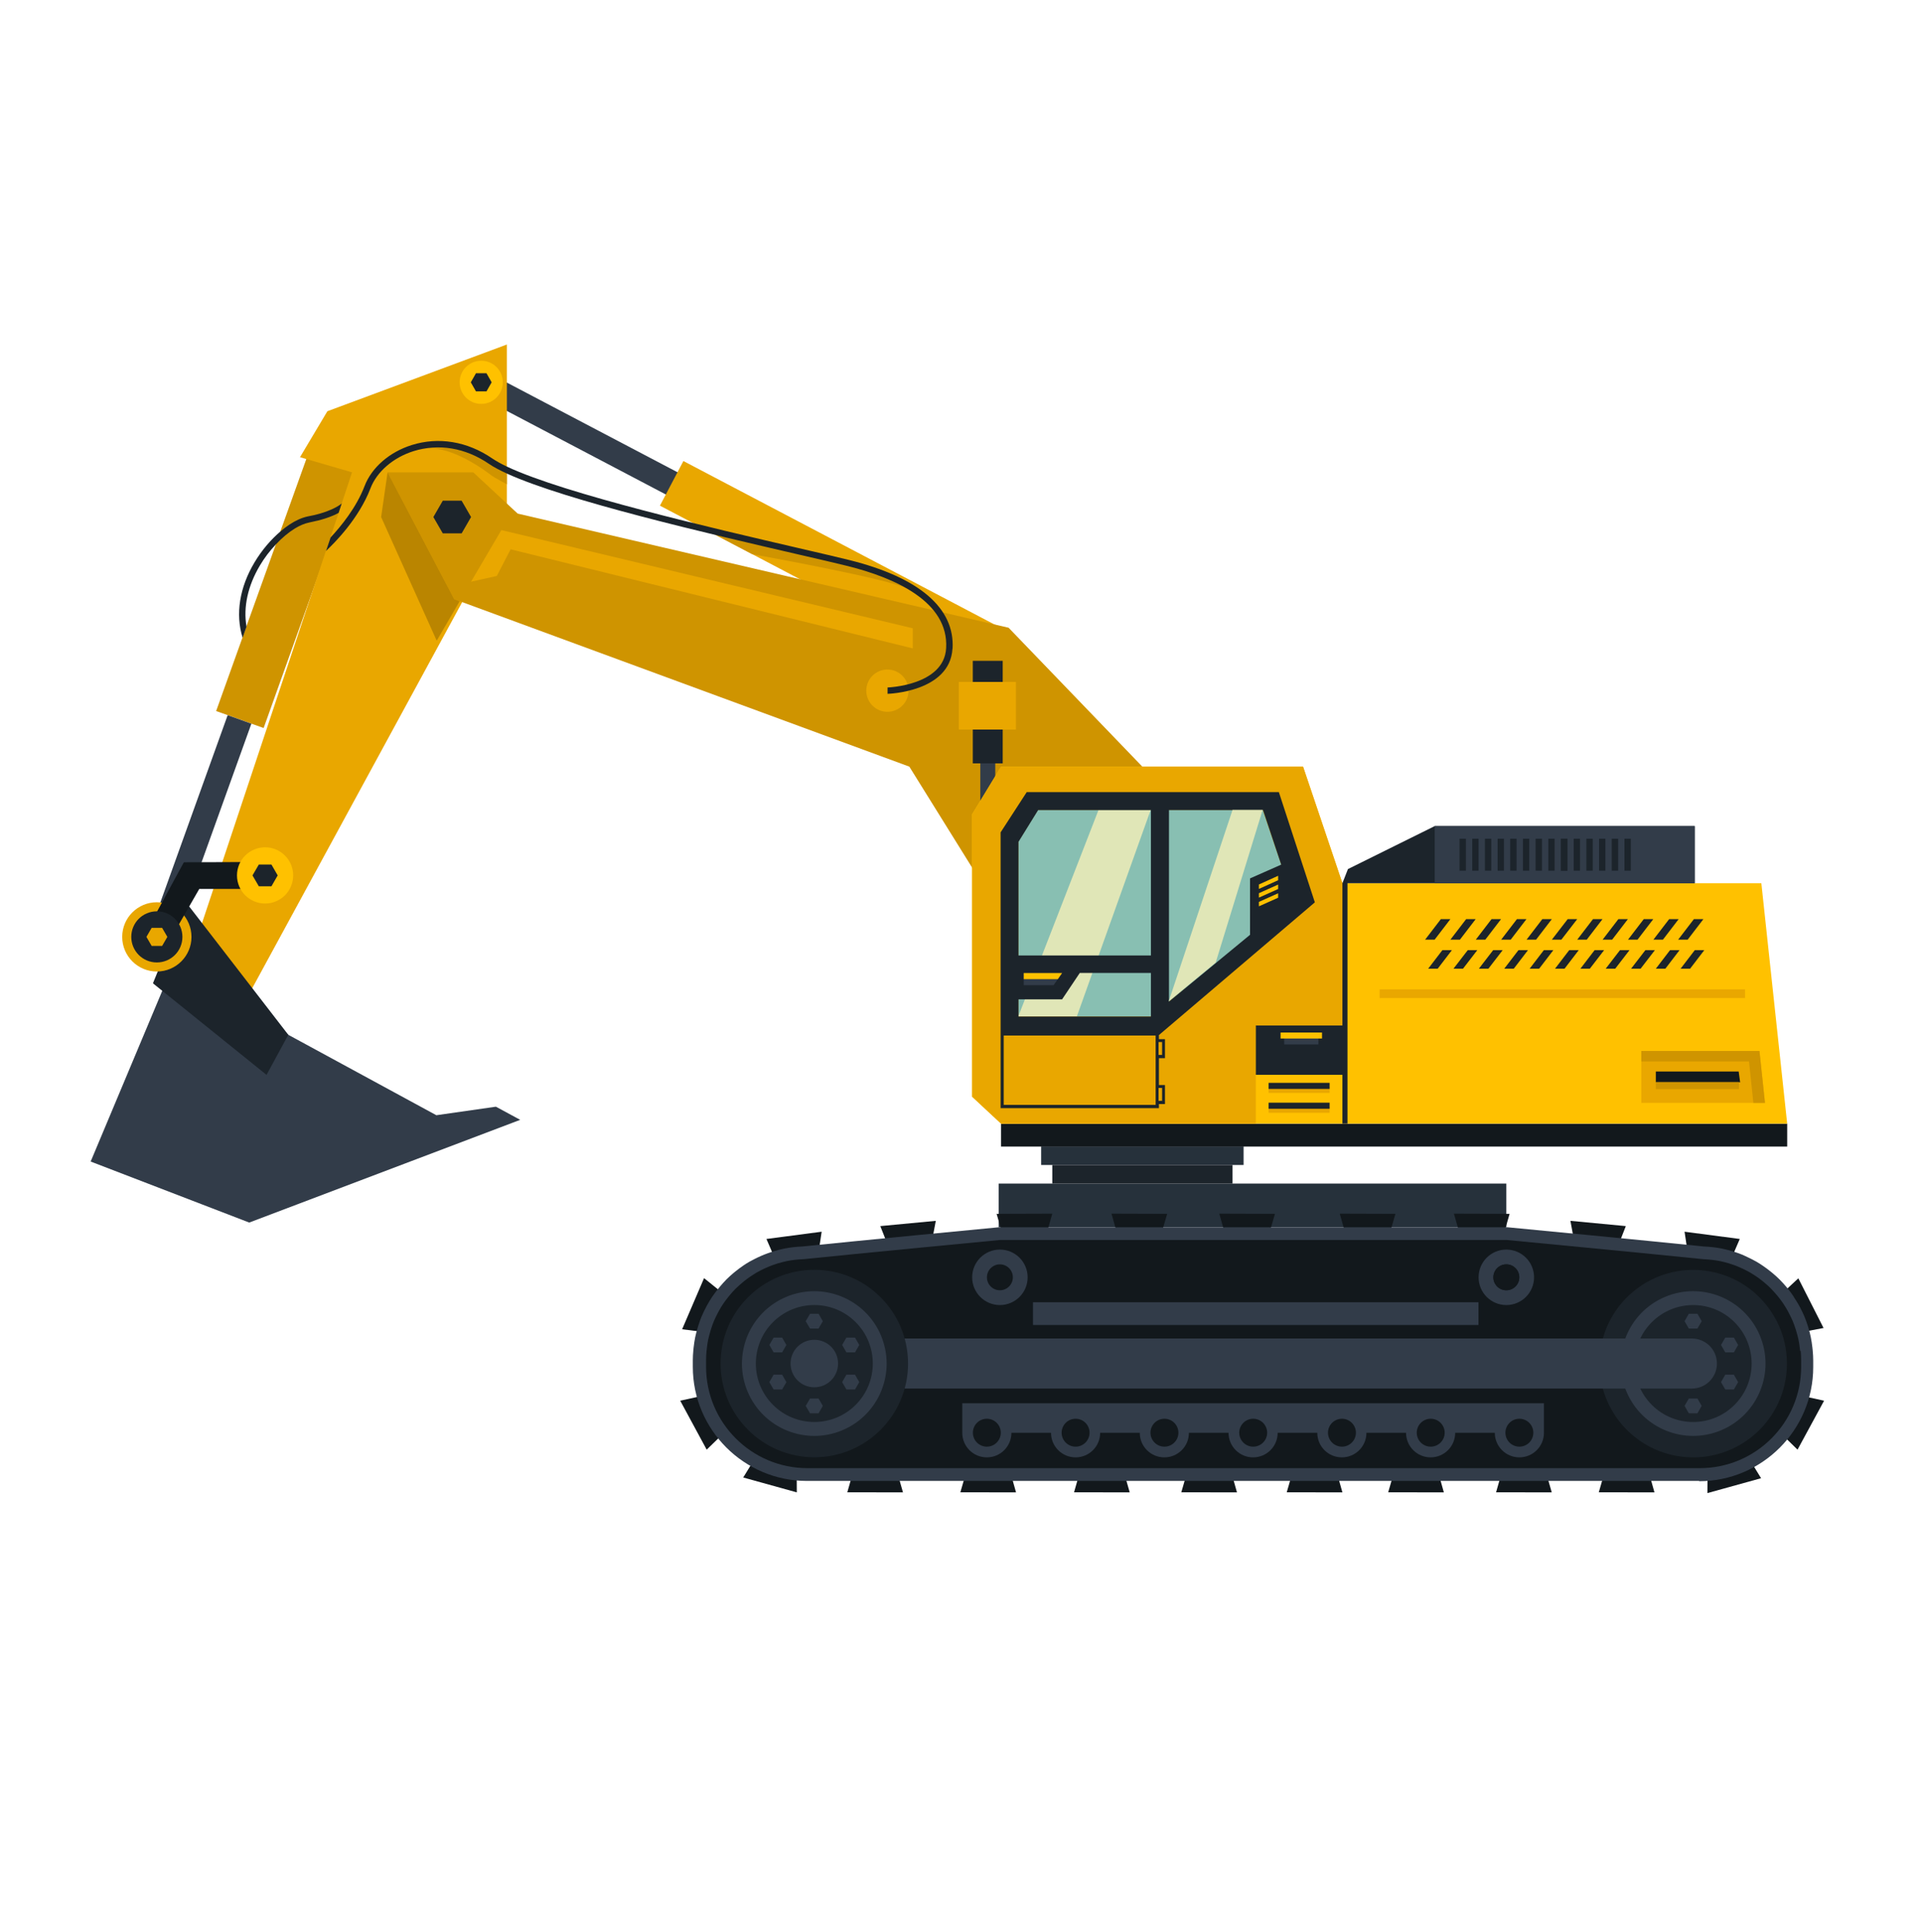 <?xml version="1.0" encoding="UTF-8"?><svg id="_レイヤー_2" xmlns="http://www.w3.org/2000/svg" xmlns:xlink="http://www.w3.org/1999/xlink" viewBox="0 0 212 213.13"><defs><style>.cls-1{fill:#cf9400;}.cls-2{fill:#1c242b;}.cls-3{fill:#12181c;}.cls-4{fill:#e0e6b7;}.cls-5{clip-path:url(#clippath);}.cls-6{fill:none;}.cls-7{fill:#26313b;}.cls-8{fill:#ffc100;}.cls-9{fill:#ba8500;}.cls-10{fill:#323c49;}.cls-11{fill:#e9a700;}.cls-12{fill:#88bfb2;}</style><clipPath id="clippath"><rect class="cls-6" width="212" height="213.13"/></clipPath></defs><g id="text"><g class="cls-5"><g><polygon class="cls-1" points="39.28 51.77 38.09 55.12 37.62 56.42 29.08 80.3 27.73 79.82 25.12 78.88 25.11 78.88 23.84 78.43 26.74 70.34 26.74 70.33 27.17 69.12 30.43 60.04 30.94 58.57 34.05 49.9 39.28 51.77"/><rect class="cls-10" x="10.1" y="89.44" width="24.38" height="2.78" transform="translate(-70.72 81.08) rotate(-70.23)"/><g><rect class="cls-10" x="78.75" y="27.8" width="2.77" height="57.4" transform="translate(167.43 11.84) rotate(117.72)"/><rect class="cls-11" x="88.5" y="42.92" width="5.56" height="38.86" transform="translate(188.94 10.55) rotate(117.72)"/></g><polygon class="cls-11" points="55.91 38 55.91 57.35 27.8 109.04 19.88 109.04 35.95 60.76 36.44 59.28 37.35 56.57 37.7 55.51 38.83 52.1 33.09 50.43 36.11 45.36 55.91 38"/><polygon class="cls-1" points="108.24 97.33 100.3 84.56 50.1 66.09 42.75 52.1 52.2 52.1 57.1 56.65 111.25 69.24 138.99 98.05 108.24 97.33"/><g><rect class="cls-10" x="108.13" y="73.85" width="1.65" height="17.93"/><rect class="cls-2" x="107.3" y="72.89" width="3.3" height="11.31"/></g><rect class="cls-7" x="110.16" y="130.55" width="55.99" height="4.81"/><polygon class="cls-3" points="191.9 136.66 191.05 138.63 186.13 137.99 185.81 135.86 191.9 136.66"/><polygon class="cls-3" points="179.33 135.24 178.55 137.24 173.61 136.77 173.22 134.66 179.33 135.24"/><polygon class="cls-3" points="160.37 133.87 160.96 135.94 165.92 135.95 166.51 133.89 160.37 133.87"/><polygon class="cls-3" points="147.78 133.87 148.36 135.94 153.32 135.95 153.92 133.89 147.78 133.87"/><polygon class="cls-3" points="122.6 133.87 123.18 135.94 128.14 135.95 128.74 133.89 122.6 133.87"/><polygon class="cls-3" points="134.49 133.87 135.07 135.94 140.03 135.95 140.63 133.89 134.49 133.87"/><polygon class="cls-3" points="84.54 136.66 85.39 138.63 90.31 137.99 90.63 135.86 84.54 136.66"/><polygon class="cls-3" points="97.1 135.24 97.89 137.24 102.82 136.77 103.22 134.66 97.1 135.24"/><polygon class="cls-3" points="75.03 154.5 77.12 154.04 79.49 158.4 77.95 159.9 75.03 154.5"/><polygon class="cls-3" points="81.98 162.97 83.1 161.14 87.88 162.47 87.89 164.61 81.98 162.97"/><polygon class="cls-3" points="75.24 146.62 77.37 146.89 79.33 142.33 77.66 140.98 75.24 146.62"/><polygon class="cls-3" points="201.2 154.5 199.1 154.04 196.74 158.4 198.27 159.9 201.2 154.5"/><polygon class="cls-3" points="194.25 163.05 193.13 161.22 188.35 162.54 188.33 164.69 194.25 163.05"/><polygon class="cls-3" points="182.49 164.61 181.91 162.55 176.95 162.53 176.35 164.6 182.49 164.61"/><polygon class="cls-3" points="136.44 164.61 135.86 162.55 130.9 162.53 130.3 164.6 136.44 164.61"/><polygon class="cls-3" points="148.07 164.61 147.49 162.55 142.53 162.53 141.93 164.6 148.07 164.61"/><polygon class="cls-3" points="159.26 164.61 158.68 162.55 153.72 162.53 153.12 164.6 159.26 164.61"/><polygon class="cls-3" points="171.16 164.61 170.57 162.55 165.61 162.53 165.02 164.6 171.16 164.61"/><polygon class="cls-3" points="124.61 164.61 124.02 162.55 119.06 162.53 118.47 164.6 124.61 164.61"/><polygon class="cls-3" points="116.07 133.87 115.48 135.94 110.52 135.95 109.93 133.89 116.07 133.87"/><polygon class="cls-3" points="112.07 164.61 111.49 162.55 106.53 162.53 105.93 164.6 112.07 164.61"/><polygon class="cls-3" points="99.6 164.61 99.01 162.55 94.05 162.53 93.46 164.6 99.6 164.61"/><polygon class="cls-3" points="201.14 146.48 199.03 146.88 196.79 142.46 198.36 141 201.14 146.48"/><path class="cls-10" d="m187.42,163.35h-98.41c-6.94,0-12.59-5.65-12.59-12.59v-.72c0-.35.02-.71.06-1.14l.03-.28c.05-.42.1-.77.17-1.11.07-.33.16-.67.28-1.08l.08-.26c.12-.37.23-.68.35-.97l.03-.06c.13-.31.28-.62.47-.98l.13-.24c.17-.31.36-.62.56-.92l.08-.11c.18-.26.37-.51.57-.75l.17-.21c.23-.28.47-.54.72-.8.25-.25.52-.49.79-.72l.21-.17c.27-.22.56-.44.86-.64l.04-.03c.2-.14.42-.27.64-.4.06-.03.11-.06.17-.09.15-.08.28-.15.4-.21.22-.11.44-.22.67-.32.13-.06.25-.11.38-.16.25-.1.5-.19.75-.27l.09-.03c.08-.03.16-.06.25-.08.39-.12.75-.21,1.1-.28l.15-.03c.57-.11,1.19-.18,1.88-.21,5.55-.58,21.5-2.1,21.66-2.12h.13s55.99,0,55.99,0c.16.02,16.11,1.54,21.66,2.12.68.03,1.3.1,1.88.21l.15.03c.35.07.71.17,1.11.28.08.03.16.05.25.08l.09.03c.25.08.5.17.74.27.13.05.26.11.38.17.22.1.44.21.66.32.12.06.24.13.36.19.1.05.15.08.2.11.22.13.43.26.63.4l.09.06c.26.18.55.39.83.62l.21.17c.25.21.5.43.74.67l.06.06c.25.25.49.52.72.79l.17.21c.2.24.39.49.56.75l.08.12s.02.03.03.05v.02c.2.28.36.56.53.85l.13.24c.19.36.34.67.47.98l.02.05c.12.29.24.61.36.98.03.09.06.18.08.27.12.4.21.74.27,1.07.07.33.12.69.17,1.11l.03.28c.04.43.06.79.06,1.14v.72c0,6.94-5.65,12.59-12.59,12.59Zm-107.41-17.16l-.02.04c-.11.26-.2.53-.29.8l-.06.2c-.08.28-.16.55-.22.84-.06.28-.1.57-.13.86l-.02.22c-.03.3-.05.59-.05.89v.72c0,5.4,4.39,9.79,9.79,9.79h98.41c5.4,0,9.79-4.39,9.79-9.79v-.72c0-.3-.02-.6-.05-.89l-.02-.22c-.03-.29-.07-.58-.13-.86-.06-.29-.13-.56-.22-.83l-.06-.2c-.09-.27-.18-.54-.29-.8l-.02-.04c-.11-.25-.23-.49-.35-.72l-.1-.18c-.12-.21-.24-.42-.37-.61l-.06-.06-.06-.12c-.14-.21-.3-.41-.46-.6l-.13-.16c-.17-.2-.34-.4-.53-.59l-.03-.03c-.2-.2-.4-.38-.62-.56l-.16-.13c-.21-.17-.43-.34-.65-.49l-.02-.02c-.17-.12-.35-.23-.53-.33l-.16-.09c-.09-.05-.18-.1-.28-.15-.17-.09-.34-.17-.52-.25-.1-.05-.2-.09-.3-.13-.19-.08-.38-.14-.57-.21l-.26-.09c-.24-.07-.48-.14-.72-.19h-.02l-.17-.04c-.43-.09-.96-.15-1.56-.17h-.09c-5.32-.56-20.48-2.01-21.62-2.12h-55.73c-1.14.11-16.3,1.56-21.62,2.11h-.09c-.6.03-1.13.09-1.61.19l-.1.02c-.26.06-.52.13-.77.2l-.26.09c-.19.06-.38.13-.57.21-.1.04-.2.08-.3.13-.17.08-.35.16-.52.25-.09.05-.19.1-.28.15l-.13.07c-.21.12-.39.23-.56.35l-.04.03c-.22.15-.43.31-.63.48l-.16.13c-.21.18-.42.36-.62.56-.2.2-.38.41-.56.62l-.13.16c-.17.21-.34.43-.49.66l-.07.11c-.13.2-.25.41-.37.62l-.1.19c-.12.23-.24.47-.35.72Z"/><path class="cls-3" d="m198.56,149.02c0-.08-.02-.17-.03-.25-.04-.33-.08-.66-.15-.99h0c-.07-.32-.15-.64-.25-.95-.02-.08-.05-.16-.07-.23-.1-.31-.21-.62-.33-.91,0,0,0,0,0,0-.13-.3-.27-.58-.42-.87-.04-.07-.08-.14-.11-.21-.16-.28-.32-.56-.5-.82h0c-.18-.27-.37-.52-.57-.77-.05-.06-.1-.12-.15-.18-.21-.24-.42-.48-.64-.71,0,0,0,0,0,0-.22-.22-.46-.44-.7-.64-.06-.05-.12-.1-.18-.15-.25-.2-.5-.39-.77-.57,0,0,0,0,0,0-.2-.13-.4-.26-.6-.38-.06-.04-.12-.06-.18-.1-.11-.06-.21-.12-.32-.17-.19-.1-.39-.2-.59-.28-.11-.05-.22-.1-.34-.15-.22-.09-.44-.17-.66-.24-.1-.03-.2-.07-.3-.1-.32-.1-.65-.18-.98-.25,0,0,0,0,0,0-.6-.12-1.21-.18-1.84-.21-5.57-.58-21.7-2.12-21.7-2.12h-55.86s-16.13,1.54-21.7,2.12c-.63.02-1.24.09-1.84.21,0,0,0,0,0,0-.33.07-.66.16-.98.25-.1.03-.2.07-.3.1-.22.07-.44.15-.66.24-.11.05-.23.1-.34.15-.2.09-.4.18-.59.28-.11.06-.22.11-.32.17-.06.03-.12.06-.18.1-.2.12-.4.25-.6.38,0,0,0,0,0,0-.26.18-.52.37-.77.57-.06.05-.12.1-.18.15-.24.21-.48.42-.71.64h0c-.23.23-.44.46-.64.71-.05.06-.1.12-.15.18-.2.25-.39.5-.57.76,0,0,0,0,0,0-.18.26-.34.54-.5.82-.04.07-.08.14-.11.21-.15.28-.29.57-.42.87,0,0,0,0,0,0-.13.3-.23.6-.33.91-.03.08-.05.16-.07.23-.09.31-.18.63-.25.95h0c-.07.32-.11.65-.15.99,0,.08-.02.17-.03.25-.03.34-.05.67-.05,1.02v.72c0,6.18,5.01,11.19,11.19,11.19h98.41c6.18,0,11.19-5.01,11.19-11.19v-.72c0-.34-.02-.68-.05-1.02Z"/><g><circle class="cls-2" cx="186.76" cy="150.4" r="10.34" transform="translate(-1.9 298.42) rotate(-76.96)"/><circle class="cls-10" cx="186.76" cy="150.4" r="7.98" transform="translate(-43.91 84.89) rotate(-22.99)"/><circle class="cls-2" cx="186.76" cy="150.4" r="6.45" transform="translate(-51.65 176.11) rotate(-45)"/><polygon class="cls-10" points="186.28 154.26 185.81 155.07 186.28 155.89 187.23 155.89 187.7 155.07 187.23 154.26 186.28 154.26"/><polygon class="cls-10" points="186.28 146.54 185.81 145.73 186.28 144.91 187.23 144.91 187.7 145.73 187.23 146.54 186.28 146.54"/><polygon class="cls-10" points="191.25 151.63 191.72 152.45 191.25 153.26 190.3 153.26 189.83 152.45 190.3 151.63 191.25 151.63"/><polygon class="cls-10" points="191.25 149.17 191.72 148.35 191.25 147.54 190.3 147.54 189.83 148.35 190.3 149.17 191.25 149.17"/><circle class="cls-10" cx="186.62" cy="150.4" r="2.76"/></g><rect class="cls-10" x="89.82" y="147.64" width="96.8" height="5.52"/><g><circle class="cls-2" cx="89.82" cy="150.4" r="10.34"/><circle class="cls-10" cx="89.82" cy="150.4" r="7.98" transform="translate(-51.61 47.03) rotate(-22.99)"/><circle class="cls-2" cx="89.82" cy="150.4" r="6.45" transform="translate(-80.04 107.56) rotate(-45)"/><polygon class="cls-10" points="89.35 154.26 88.87 155.07 89.35 155.89 90.29 155.89 90.76 155.07 90.29 154.26 89.35 154.26"/><polygon class="cls-10" points="85.33 151.63 84.86 152.45 85.33 153.26 86.27 153.26 86.74 152.45 86.27 151.63 85.33 151.63"/><polygon class="cls-10" points="89.35 146.54 88.87 145.73 89.35 144.91 90.29 144.91 90.76 145.73 90.29 146.54 89.35 146.54"/><polygon class="cls-10" points="85.33 149.17 84.86 148.35 85.33 147.54 86.27 147.54 86.74 148.35 86.27 149.17 85.33 149.17"/><polygon class="cls-10" points="94.31 151.63 94.78 152.45 94.31 153.26 93.36 153.26 92.89 152.45 93.36 151.63 94.31 151.63"/><polygon class="cls-10" points="94.31 149.17 94.78 148.35 94.31 147.54 93.36 147.54 92.89 148.35 93.36 149.17 94.31 149.17"/><path class="cls-10" d="m92.44,150.4c0,1.45-1.17,2.62-2.62,2.62s-2.62-1.17-2.62-2.62,1.17-2.62,2.62-2.62,2.62,1.17,2.62,2.62Z"/></g><g><path class="cls-10" d="m106.14,154.78v3.26c0,1.5,1.21,2.71,2.71,2.71s2.71-1.21,2.71-2.71h4.37c0,1.5,1.21,2.71,2.71,2.71s2.71-1.21,2.71-2.71h4.37c0,1.5,1.21,2.71,2.71,2.71s2.71-1.21,2.71-2.71h4.37c0,1.5,1.21,2.71,2.71,2.71s2.71-1.21,2.71-2.71h4.37c0,1.5,1.21,2.71,2.71,2.71s2.71-1.21,2.71-2.71h4.37c0,1.49,1.21,2.71,2.71,2.71s2.71-1.21,2.71-2.71h4.37c0,1.49,1.21,2.71,2.71,2.71s2.71-1.21,2.71-2.71v-3.26h-64.16Z"/><path class="cls-3" d="m110.39,158.03c0,.85-.69,1.54-1.54,1.54s-1.54-.69-1.54-1.54.69-1.54,1.54-1.54,1.54.69,1.54,1.54Z"/><path class="cls-3" d="m120.18,158.03c0,.85-.69,1.54-1.54,1.54s-1.54-.69-1.54-1.54.69-1.54,1.54-1.54,1.54.69,1.54,1.54Z"/><path class="cls-3" d="m129.98,158.03c0,.85-.69,1.54-1.54,1.54s-1.54-.69-1.54-1.54.69-1.54,1.54-1.54,1.54.69,1.54,1.54Z"/><path class="cls-3" d="m139.77,158.03c0,.85-.69,1.54-1.54,1.54s-1.54-.69-1.54-1.54.69-1.54,1.54-1.54,1.54.69,1.54,1.54Z"/><path class="cls-3" d="m149.56,158.03c0,.85-.69,1.54-1.54,1.54s-1.54-.69-1.54-1.54.69-1.54,1.54-1.54,1.54.69,1.54,1.54Z"/><path class="cls-3" d="m159.35,158.03c0,.85-.69,1.54-1.54,1.54s-1.54-.69-1.54-1.54.69-1.54,1.54-1.54,1.54.69,1.54,1.54Z"/><path class="cls-3" d="m169.13,158.03c0,.85-.69,1.54-1.54,1.54s-1.54-.69-1.54-1.54.69-1.54,1.54-1.54,1.54.69,1.54,1.54Z"/></g><g><path class="cls-10" d="m113.35,140.89c0,1.69-1.37,3.06-3.06,3.06s-3.06-1.37-3.06-3.06,1.37-3.06,3.06-3.06,3.06,1.37,3.06,3.06Z"/><path class="cls-3" d="m111.72,140.89c0,.79-.64,1.43-1.43,1.43s-1.43-.64-1.43-1.43.64-1.43,1.43-1.43,1.43.64,1.43,1.43Z"/></g><g><path class="cls-10" d="m163.09,140.89c0,1.69,1.37,3.06,3.06,3.06s3.06-1.37,3.06-3.06-1.37-3.06-3.06-3.06-3.06,1.37-3.06,3.06Z"/><path class="cls-3" d="m164.72,140.89c0,.79.64,1.43,1.43,1.43s1.43-.64,1.43-1.43-.64-1.43-1.43-1.43-1.43.64-1.43,1.43Z"/></g><path class="cls-3" d="m164.72,140.89c0,.79.64,1.43,1.43,1.43s1.43-.64,1.43-1.43-.64-1.43-1.43-1.43-1.43.64-1.43,1.43Z"/><rect class="cls-10" x="113.94" y="143.64" width="49.14" height="2.51"/><rect class="cls-2" x="116.07" y="128.5" width="19.88" height="2.05"/><rect class="cls-7" x="114.84" y="126.45" width="22.33" height="2.05"/><rect class="cls-3" x="110.42" y="123.94" width="86.71" height="2.53"/><polygon class="cls-8" points="110.42 123.94 107.23 120.97 107.23 89.81 110.42 84.56 143.73 84.56 148.07 97.42 194.28 97.42 197.13 123.94 110.42 123.94"/><polygon class="cls-11" points="148.07 97.42 143.73 84.56 110.42 84.56 107.23 89.81 107.23 120.97 110.42 123.94 138.52 123.94 138.52 113.16 148.07 113.15 148.07 97.42"/><polygon class="cls-12" points="142.7 99.42 126.9 112.11 112.32 112.11 112.32 92.82 114.48 89.33 139.28 89.33 142.7 99.42"/><polygon class="cls-4" points="112.32 112.11 121.17 89.34 126.92 89.34 118.78 112.11 112.32 112.11"/><path class="cls-2" d="m127.82,114.18l17.21-14.65-3.97-12.16h-27.81l-2.88,4.44v30.42h17.46v-.45h.67v-2.1h-.67v-2.96h.67v-2.1h-.67v-.44Zm1.12-24.83h10.37l2.01,6.02-3.44,1.52v6.22l-8.94,7.37v-21.12Zm-16.59,3.49l2.16-3.49h12.44v16.04h-14.61v-12.55Zm0,17.39h4.8l1.95-2.91h7.85v4.79l-.02.02h-14.59v-1.89Zm15.12,11.64h-16.76v-7.65h16.76v7.65Z"/><polygon class="cls-4" points="128.91 110.45 135.95 89.34 139.27 89.34 134.09 106.18 128.91 110.45"/><polygon class="cls-10" points="116.21 108.67 112.92 108.67 112.92 107.33 117.15 107.33 116.21 108.67"/><polygon class="cls-8" points="112.92 108 116.68 108 117.15 107.33 112.92 107.33 112.92 108"/><rect class="cls-11" x="127.79" y="114.94" width=".39" height="1.42"/><polygon class="cls-2" points="158.25 91.12 148.68 95.86 148.07 97.42 148.07 113.11 138.52 113.11 138.52 118.55 148.07 118.55 148.07 123.94 148.63 123.94 148.63 97.42 186.93 97.42 186.93 91.12 158.25 91.12"/><rect class="cls-11" x="127.79" y="120" width=".39" height="1.42"/><polygon class="cls-8" points="140.98 97.09 138.86 98.05 138.86 97.56 140.98 96.6 140.98 97.09"/><polygon class="cls-8" points="140.98 98.06 138.86 99.01 138.86 98.52 140.98 97.57 140.98 98.06"/><polygon class="cls-8" points="140.98 99.02 138.86 99.97 138.86 99.48 140.98 98.53 140.98 99.02"/><rect class="cls-10" x="158.25" y="91.12" width="28.68" height="6.3"/><g><rect class="cls-2" x="160.99" y="92.51" width=".7" height="3.53"/><rect class="cls-2" x="162.39" y="92.51" width=".7" height="3.53"/><rect class="cls-2" x="163.79" y="92.51" width=".7" height="3.53"/><rect class="cls-2" x="165.19" y="92.51" width=".7" height="3.53"/><rect class="cls-2" x="166.58" y="92.51" width=".7" height="3.53"/><rect class="cls-2" x="167.98" y="92.51" width=".7" height="3.53"/><rect class="cls-2" x="169.38" y="92.51" width=".7" height="3.53"/><rect class="cls-2" x="170.78" y="92.51" width=".7" height="3.53"/><rect class="cls-2" x="172.18" y="92.51" width=".7" height="3.53"/><rect class="cls-2" x="172.18" y="92.51" width=".7" height="3.53"/><rect class="cls-2" x="173.58" y="92.51" width=".7" height="3.53"/><rect class="cls-2" x="174.98" y="92.51" width=".7" height="3.53"/><rect class="cls-2" x="176.38" y="92.51" width=".7" height="3.53"/><rect class="cls-2" x="177.78" y="92.51" width=".7" height="3.53"/><rect class="cls-2" x="179.18" y="92.51" width=".7" height="3.53"/></g><polygon class="cls-11" points="194.68 121.65 181.04 121.65 181.04 115.92 194.07 115.92 194.68 121.65"/><polygon class="cls-1" points="181.04 117.08 192.92 117.08 193.4 121.65 194.68 121.65 194.07 115.92 181.04 115.92 181.04 117.08"/><polygon class="cls-3" points="191.94 119.37 182.64 119.37 182.64 118.19 191.78 118.19 191.94 119.37"/><rect class="cls-1" x="182.64" y="119.37" width="9.17" height=".76"/><g><polygon class="cls-2" points="159.1 104.8 160.15 104.8 158.58 106.85 157.53 106.85 159.1 104.8"/><polygon class="cls-2" points="162.77 101.38 161.03 103.65 159.98 103.65 161.72 101.38 162.77 101.38"/><polygon class="cls-2" points="161.9 104.8 162.95 104.8 161.37 106.85 160.32 106.85 161.9 104.8"/><polygon class="cls-2" points="165.57 101.38 163.83 103.65 162.78 103.65 164.52 101.38 165.57 101.38"/><polygon class="cls-2" points="159.98 101.38 158.24 103.65 157.19 103.65 158.93 101.38 159.98 101.38"/><polygon class="cls-2" points="164.7 104.8 165.75 104.8 164.17 106.85 163.12 106.85 164.7 104.8"/><polygon class="cls-2" points="168.37 101.38 166.63 103.65 165.58 103.65 167.32 101.38 168.37 101.38"/><polygon class="cls-2" points="167.49 104.8 168.54 104.8 166.97 106.85 165.92 106.85 167.49 104.8"/><polygon class="cls-2" points="171.17 101.38 169.43 103.65 168.38 103.65 170.12 101.38 171.17 101.38"/><polygon class="cls-2" points="170.29 104.8 171.34 104.8 169.77 106.85 168.72 106.85 170.29 104.8"/><polygon class="cls-2" points="173.97 101.38 172.22 103.65 171.17 103.65 172.92 101.38 173.97 101.38"/><polygon class="cls-2" points="173.09 104.8 174.14 104.8 172.57 106.85 171.52 106.85 173.09 104.8"/><polygon class="cls-2" points="176.76 101.38 175.02 103.65 173.97 103.65 175.71 101.38 176.76 101.38"/><polygon class="cls-2" points="175.89 104.8 176.94 104.8 175.36 106.85 174.32 106.85 175.89 104.8"/><polygon class="cls-2" points="179.56 101.38 177.82 103.65 176.77 103.65 178.51 101.38 179.56 101.38"/><polygon class="cls-2" points="178.69 104.8 179.74 104.8 178.16 106.85 177.11 106.85 178.69 104.8"/><polygon class="cls-2" points="182.36 101.38 180.62 103.65 179.57 103.65 181.31 101.38 182.36 101.38"/><polygon class="cls-2" points="181.49 104.8 182.54 104.8 180.96 106.85 179.91 106.85 181.49 104.8"/><polygon class="cls-2" points="185.16 101.38 183.42 103.65 182.37 103.65 184.11 101.38 185.16 101.38"/><polygon class="cls-2" points="184.21 104.8 185.26 104.8 183.69 106.85 182.64 106.85 184.21 104.8"/><polygon class="cls-2" points="186.94 104.8 187.99 104.8 186.42 106.85 185.37 106.85 186.94 104.8"/><polygon class="cls-2" points="187.89 101.38 186.15 103.65 185.1 103.65 186.84 101.38 187.89 101.38"/></g><rect class="cls-11" x="152.18" y="109.13" width="40.3" height=".96"/><g><rect class="cls-10" x="141.65" y="113.89" width="3.77" height="1.31"/><rect class="cls-8" x="141.25" y="113.89" width="4.57" height=".66"/></g><g><rect class="cls-11" x="139.93" y="119.88" width="6.73" height=".67"/><rect class="cls-2" x="139.93" y="119.44" width="6.73" height=".67"/></g><g><rect class="cls-11" x="139.93" y="122.07" width="6.73" height=".67"/><rect class="cls-2" x="139.93" y="121.63" width="6.73" height=".67"/></g><rect class="cls-11" x="105.76" y="75.22" width="6.3" height="5.25"/><polygon class="cls-2" points="48.84 58.83 47.8 57.03 48.84 55.23 50.92 55.23 51.96 57.03 50.92 58.83 48.84 58.83"/><polygon class="cls-11" points="55.3 58.47 51.96 64.16 54.8 63.53 56.32 60.59 100.68 71.52 100.68 69.3 55.3 58.47"/><polygon class="cls-9" points="42.75 52.1 42.04 57.03 48.17 70.67 50.7 66.32 50.1 66.09 42.75 52.1"/><circle class="cls-11" cx="97.89" cy="76.18" r="2.33" transform="translate(5.92 159.42) rotate(-80.04)"/><path class="cls-8" d="m55.46,42.17c0,1.31-1.06,2.38-2.38,2.38s-2.38-1.06-2.38-2.38,1.06-2.38,2.38-2.38,2.38,1.06,2.38,2.38Z"/><polygon class="cls-2" points="52.5 43.17 51.93 42.17 52.5 41.17 53.66 41.17 54.23 42.17 53.66 43.17 52.5 43.17"/><path class="cls-1" d="m82.98,61.13s15.64,2.8,17.18,3.86l-4.33-2.41-16.87-3.56,4.02,2.11Z"/><path class="cls-1" d="m55.91,53.42s-1.46-.79-1.68-.96-4.67-3.7-7.86-2.9c0,0,3.51-1.47,7.72,1.44l1.82,1.23v1.19Z"/><path class="cls-2" d="m105.06,71.54c-.28,4.79-7.09,4.99-7.16,4.99v-.7s6.23-.2,6.46-4.34c.3-5.16-5.73-7.77-10.84-9.05-1.28-.32-3.2-.76-5.62-1.32-9.75-2.26-25.35-5.87-31.98-8.88-.82-.38-1.5-.74-2.01-1.09-2.59-1.76-5.53-2.25-8.29-1.39-2.24.7-4.06,2.27-4.76,4.11-1.28,3.34-3.97,6.03-4.9,6.9l.5-1.48c1.16-1.25,2.85-3.31,3.75-5.67.79-2.06,2.74-3.75,5.2-4.53,2.97-.93,6.13-.41,8.89,1.48.43.29.97.59,1.62.9,6.4,3.02,22.89,6.83,32.14,8.98,2.43.56,4.34,1.01,5.64,1.33,7.7,1.92,11.63,5.3,11.37,9.77Z"/><polygon class="cls-10" points="18.82 107.09 48.13 123.01 54.7 122.07 57.38 123.52 27.49 134.85 10 128.12 18.82 107.09"/><polygon class="cls-2" points="16.87 108.46 29.4 118.56 31.8 114.14 20.51 99.52 16.87 108.46"/><path class="cls-11" d="m21.12,103.34c0,2.11-1.71,3.82-3.82,3.82s-3.82-1.71-3.82-3.82,1.71-3.82,3.82-3.82,3.82,1.71,3.82,3.82Z"/><polygon class="cls-3" points="17.68 105.53 21.98 98.05 29.85 98.05 31.56 95.07 20.28 95.11 16.42 102.21 17.68 105.53"/><circle class="cls-8" cx="29.24" cy="96.56" r="3.1"/><polygon class="cls-2" points="28.55 97.76 27.85 96.56 28.55 95.36 29.94 95.36 30.63 96.56 29.94 97.76 28.55 97.76"/><path class="cls-2" d="m20.12,103.34c0,1.56-1.26,2.82-2.82,2.82s-2.82-1.26-2.82-2.82,1.26-2.82,2.82-2.82,2.82,1.26,2.82,2.82Z"/><polygon class="cls-11" points="16.73 104.34 16.15 103.34 16.73 102.34 17.88 102.34 18.46 103.34 17.88 104.34 16.73 104.34"/><path class="cls-2" d="m37.7,55.51l-.35,1.06c-.39.22-.87.42-1.48.62-.5.16-1.1.31-1.79.45-.48.1-1.01.32-1.55.65-.7.43-1.42,1.03-2.09,1.75-.66.69-1.27,1.48-1.77,2.33-1.34,2.25-1.85,4.6-1.48,6.75l-.43,1.22c-.81-2.6-.34-5.55,1.32-8.32.8-1.34,1.83-2.54,2.89-3.43.64-.55,1.29-.98,1.92-1.27.37-.17.73-.29,1.07-.36.92-.17,1.65-.38,2.22-.61.73-.28,1.22-.57,1.53-.83Z"/></g></g></g></svg>